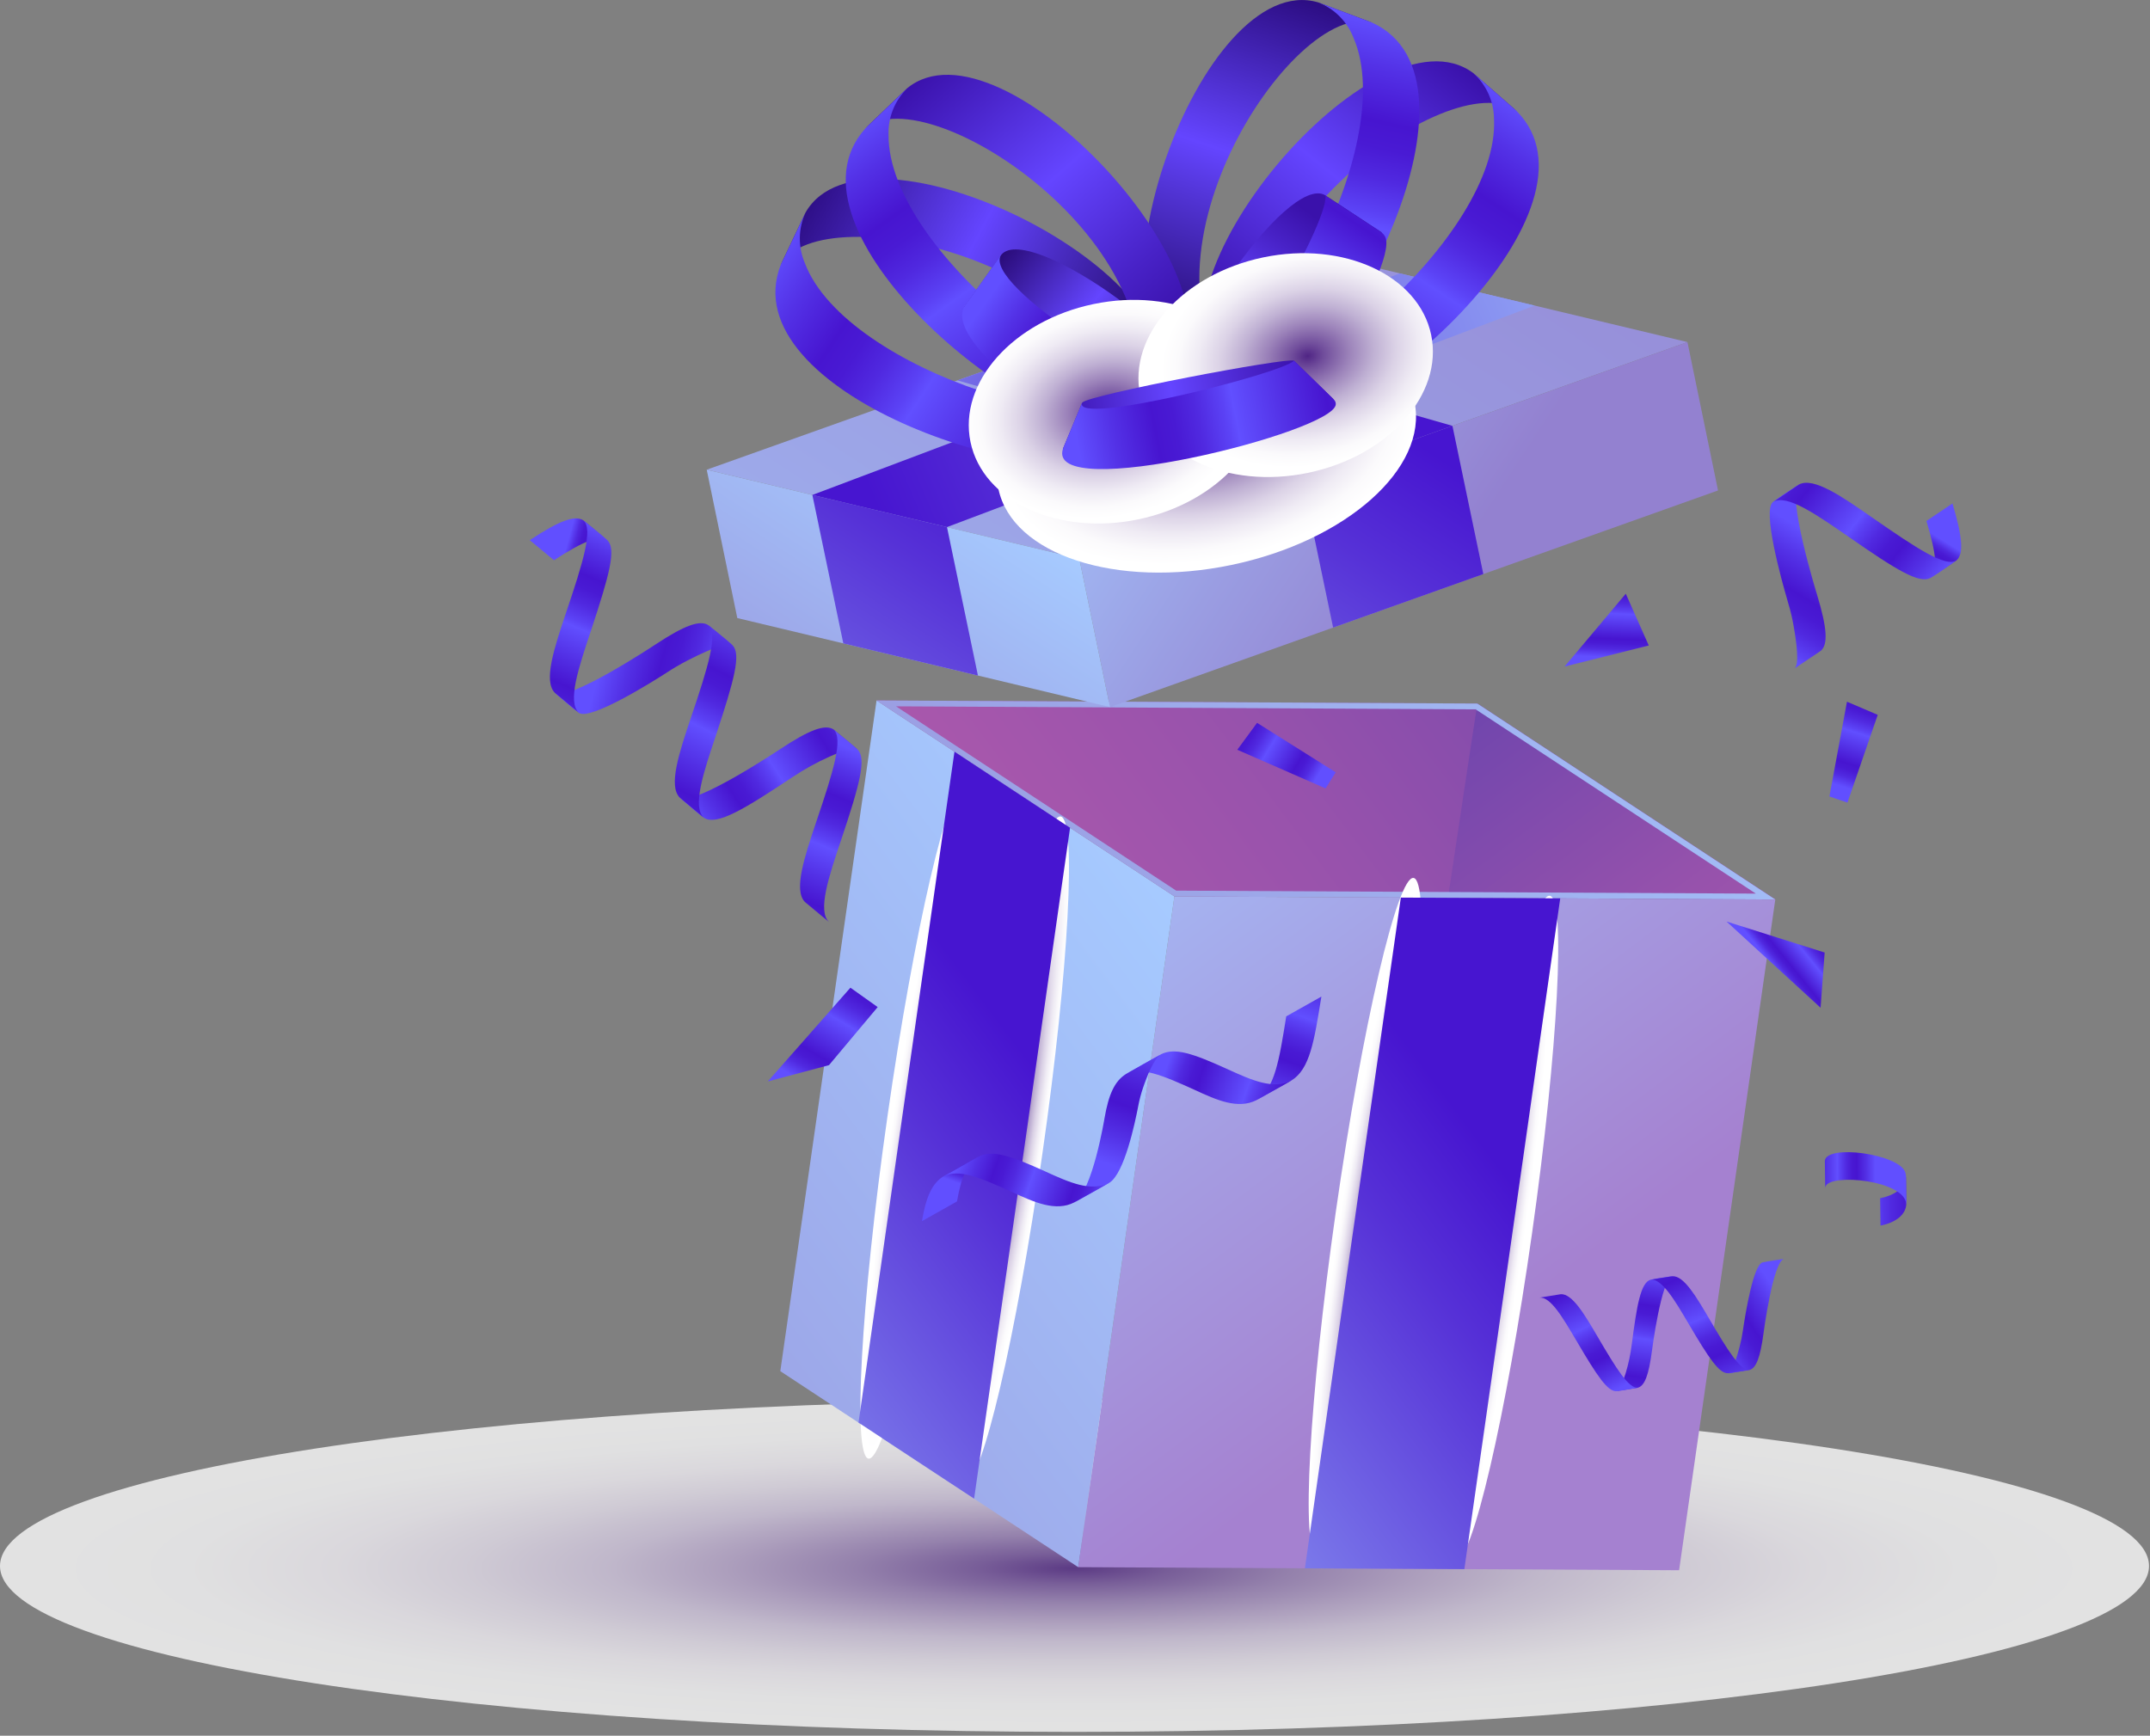 <?xml version="1.0" encoding="UTF-8"?> <svg xmlns="http://www.w3.org/2000/svg" width="348" height="281" viewBox="0 0 348 281" fill="none"><rect x="0" y="0" width="348" height="281" fill="#808080" stroke="none"/> <g clip-path="url(#clip0_210_88)"> <path style="mix-blend-mode:multiply" opacity="0.77" d="M173.92 280.38C269.973 280.38 347.84 268.355 347.84 253.52C347.84 238.686 269.973 226.66 173.92 226.66C77.867 226.66 0 238.686 0 253.52C0 268.355 77.867 280.38 173.92 280.38Z" fill="url(#paint0_radial_210_88)"></path> <path d="M239.13 113.899L287.35 145.619L190.09 145.119L141.88 113.399L239.13 113.899Z" fill="url(#paint1_linear_210_88)"></path> <path d="M287.35 145.619L271.78 254.209L174.52 253.709L190.09 145.119L287.35 145.619Z" fill="url(#paint2_linear_210_88)"></path> <path d="M190.09 145.119L174.52 253.709L126.3 221.979L141.88 113.399L190.09 145.119Z" fill="url(#paint3_linear_210_88)"></path> <path d="M239.13 113.899C239.13 113.899 237.13 126.849 234.37 145.349L287.37 145.619L239.13 113.899Z" fill="url(#paint4_linear_210_88)"></path> <path d="M239.13 113.899L141.88 113.399L190.09 145.119L287.35 145.619L239.13 113.899ZM145.03 114.349L238.85 114.839L284.2 144.669L190.38 144.189L145.03 114.349Z" fill="url(#paint5_linear_210_88)"></path> <path style="mix-blend-mode:multiply" d="M225.73 197.57C221.41 227.82 215.73 252.03 213.14 251.66C210.55 251.29 211.89 226.46 216.21 196.21C220.53 165.96 226.21 141.76 228.8 142.13C231.39 142.5 230.06 167.33 225.73 197.57Z" fill="url(#paint6_radial_210_88)"></path> <path style="mix-blend-mode:multiply" d="M247.994 199.536C252.199 169.797 253.476 145.388 250.847 145.016C248.217 144.644 242.675 168.451 238.47 198.189C234.265 227.927 232.987 252.337 235.617 252.709C238.247 253.08 243.788 229.274 247.994 199.536Z" fill="url(#paint7_radial_210_88)"></path> <path style="mix-blend-mode:multiply" d="M153.17 182.05C148.85 212.3 143.17 236.51 140.58 236.14C137.99 235.77 139.33 210.94 143.65 180.69C147.97 150.44 153.65 126.24 156.24 126.61C158.83 126.98 157.5 151.81 153.17 182.05Z" fill="url(#paint8_radial_210_88)"></path> <path style="mix-blend-mode:multiply" d="M168.73 186.709C164.48 216.449 158.9 240.249 156.27 239.869C153.64 239.489 154.96 215.079 159.21 185.349C163.46 155.619 169.04 131.799 171.67 132.179C174.3 132.559 173 156.999 168.73 186.709Z" fill="url(#paint9_radial_210_88)"></path> <path d="M211.21 253.9L237.02 254.03L252.54 145.44L226.74 145.31L211.21 253.9Z" fill="url(#paint10_linear_210_88)"></path> <path d="M138.96 230.309L157.67 242.619L173.2 134.009L154.49 121.689L138.96 230.309Z" fill="url(#paint11_linear_210_88)"></path> <path d="M212.82 40.97L273.13 55.38L174.7 90.45L114.39 76.04L212.82 40.97Z" fill="url(#paint12_linear_210_88)"></path> <path d="M273.13 55.38L278.08 79.4L179.66 114.47L174.7 90.45L273.13 55.38Z" fill="url(#paint13_linear_210_88)"></path> <path d="M174.7 90.45L179.66 114.47L119.34 100.06L114.39 76.04L174.7 90.45Z" fill="url(#paint14_linear_210_88)"></path> <path d="M136.5 104.16L158.29 109.37L153.28 85.33L131.49 80.13L136.5 104.16Z" fill="url(#paint15_linear_210_88)"></path> <path d="M215.78 101.599L240.09 92.939L235.09 68.939L210.78 77.599L215.78 101.599Z" fill="url(#paint16_linear_210_88)"></path> <path d="M179.17 52.96L154.97 61.58L210.78 77.6L235.09 68.94L179.17 52.96Z" fill="url(#paint17_linear_210_88)"></path> <path d="M226.57 44.26L131.49 80.13L138.72 81.86L153.28 85.33L248.39 49.47L226.57 44.26Z" fill="url(#paint18_linear_210_88)"></path> <path d="M238.49 11.85C222.64 -0.11 183 47.14 197.93 60.76L204.93 66.89C193.09 40.64 234.87 9.82 245.53 18L238.49 11.85Z" fill="url(#paint19_linear_210_88)"></path> <path d="M197.93 60.76C207.93 67.5 242.79 38.21 241.82 19.25C241.806 17.853 241.502 16.475 240.929 15.201C240.356 13.928 239.526 12.787 238.49 11.85L245.49 17.98C261.06 33.67 221.59 69.4 207.44 67.86C206.524 67.765 205.652 67.419 204.92 66.86L197.92 60.73" fill="url(#paint20_linear_210_88)"></path> <path d="M213.38 0.39C194.38 -5.26 173.71 52.89 192.5 60.39L201.24 63.68C180.93 43.24 209.24 -0.26 222.12 3.68L213.38 0.39Z" fill="url(#paint21_linear_210_88)"></path> <path d="M192.5 60.4C204.2 63.23 226.64 23.58 219.09 6.15C218.589 4.846 217.823 3.662 216.84 2.67C215.857 1.678 214.679 0.902 213.38 0.39L222.12 3.67C242.2 12.92 217.73 60.2 203.93 63.67C203.05 63.915 202.12 63.915 201.24 63.67L192.5 60.4Z" fill="url(#paint22_linear_210_88)"></path> <path d="M130.36 34.449C140.12 17.159 195.36 44.629 187.08 63.099L183.08 71.529C183.49 42.719 132.86 31.139 126.36 42.889L130.36 34.449Z" fill="url(#paint23_linear_210_88)"></path> <path d="M187.08 63.1C180.64 73.26 136.94 60.34 130.26 42.56C129.717 41.274 129.446 39.89 129.463 38.495C129.48 37.099 129.786 35.722 130.36 34.45L126.36 42.89C118.36 63.49 168.8 80.48 181.16 73.42C181.961 72.978 182.625 72.324 183.08 71.53L187.08 63.1Z" fill="url(#paint24_linear_210_88)"></path> <path d="M146.79 14.32C162.07 1.64 203.91 46.99 189.59 61.32L182.85 67.78C193.49 41 150.31 12.15 140.05 20.78L146.79 14.32Z" fill="url(#paint25_linear_210_88)"></path> <path d="M189.59 61.289C179.95 68.489 143.72 40.859 143.82 21.869C143.77 20.472 144.011 19.079 144.527 17.779C145.044 16.48 145.825 15.302 146.82 14.319L140.08 20.779C125.22 37.179 166.32 70.999 180.38 68.829C181.287 68.702 182.141 68.329 182.85 67.749L189.59 61.289Z" fill="url(#paint26_linear_210_88)"></path> <path style="mix-blend-mode:multiply" d="M199.308 91.464C217.907 87.589 231.18 75.786 228.954 65.103C226.728 54.419 209.846 48.9 191.247 52.775C172.647 56.65 159.374 68.453 161.601 79.136C163.827 89.82 180.709 95.339 199.308 91.464Z" fill="url(#paint27_radial_210_88)"></path> <path d="M162.07 41.249C166.63 35.73 197.24 57.999 193.14 63.999L186.78 72.999C181.06 61.999 155.37 50.569 156.13 49.63L162.07 41.249Z" fill="url(#paint28_linear_210_88)"></path> <path d="M193.14 64C188.6 64.36 158.64 46.07 162.07 41.21L156.13 49.54C152 56.39 181.15 75.23 186 73.5C186.315 73.4 186.594 73.209 186.8 72.95L193.14 64Z" fill="url(#paint29_linear_210_88)"></path> <path d="M192.85 63.48C187.17 59.109 208.38 27.739 214.55 31.64L223.68 37.639C212.91 43.739 202.33 69.799 201.37 69.07L192.85 63.48Z" fill="url(#paint30_linear_210_88)"></path> <path d="M214.55 31.64C215.07 36.17 197.82 66.74 192.85 63.48L201.37 69.12C208.32 73.03 226.15 43.24 224.26 38.47C224.143 38.161 223.942 37.891 223.68 37.69L214.55 31.69" fill="url(#paint31_linear_210_88)"></path> <path style="mix-blend-mode:multiply" d="M184.261 84.079C197.264 81.369 206.179 71.371 204.174 61.747C202.169 52.123 190.002 46.518 176.999 49.227C163.996 51.936 155.08 61.935 157.085 71.559C159.091 81.183 171.258 86.788 184.261 84.079Z" fill="url(#paint32_radial_210_88)"></path> <path style="mix-blend-mode:multiply" d="M231.65 54.21C233.65 63.84 224.74 73.84 211.73 76.55C198.72 79.26 186.56 73.65 184.55 64C182.54 54.35 191.47 44.38 204.47 41.67C217.47 38.96 229.65 44.59 231.65 54.21Z" fill="url(#paint33_radial_210_88)"></path> <path d="M175.16 65.18C176.32 63.9 208.16 57.84 209.45 58.39L215.9 64.68C201.11 63.34 171.5 73.77 172.06 72.62L175.16 65.18Z" fill="url(#paint34_linear_210_88)"></path> <path d="M209.45 58.39C207.56 60.46 173.56 69.07 175.16 65.18L172.06 72.62C169.06 81.62 216.06 69.96 216.21 65.45C216.217 65.307 216.192 65.164 216.139 65.031C216.085 64.898 216.004 64.778 215.9 64.68L209.45 58.39" fill="url(#paint35_linear_210_88)"></path> <path d="M304.38 198.41C306.9 197.93 308.5 196.59 308.55 194.92L308.49 190.49C308.4 192.49 306.28 193.62 304.32 193.98L304.38 198.41Z" fill="url(#paint36_linear_210_88)"></path> <path d="M308.55 194.92C308.27 191.06 296.3 189.92 295.48 192.07C295.448 192.17 295.431 192.275 295.43 192.38L295.37 187.94C295.59 185.19 307.3 186.81 308.37 189.74C308.451 189.982 308.498 190.235 308.51 190.49L308.57 194.92" fill="url(#paint37_linear_210_88)"></path> <path d="M209.07 174.9C212 173.05 212.71 168.64 213.88 161.34L208.19 164.54C207.06 171.64 206.31 176.33 203.38 178.1C205.28 177.03 207.2 176.01 209.07 174.9Z" fill="url(#paint38_linear_210_88)"></path> <path d="M187.87 170.699C190.16 169.559 192.96 170.489 198.77 173.129C202.56 174.849 206.13 176.479 209.07 174.899L203.38 178.099C200.38 179.629 196.94 178.099 193.38 176.449C188.02 174.009 184.6 172.629 182.22 173.899C184.12 172.829 185.99 171.709 187.91 170.699" fill="url(#paint39_linear_210_88)"></path> <path d="M185 176.14C185.65 174.23 186.76 171.4 187.9 170.7L182.21 173.9C180.45 175.02 179.45 177.1 178.77 181.07C178.77 181.07 176.83 192.89 173.91 194.66C175.8 193.59 177.72 192.57 179.59 191.46C181.98 189.95 183.7 181.89 184.25 178.98C184.436 178.018 184.686 177.069 185 176.14V176.14Z" fill="url(#paint40_linear_210_88)"></path> <path d="M154.9 194.5C155.6 190.44 156.6 188.34 158.36 187.26L152.67 190.46C150.9 191.58 149.9 193.68 149.22 197.7L154.9 194.5" fill="url(#paint41_linear_210_88)"></path> <path d="M158.36 187.26C160.65 186.12 163.45 187.04 169.26 189.68C173.05 191.41 176.62 193.03 179.56 191.46L173.88 194.66C170.88 196.19 167.43 194.66 163.88 193.01C158.53 190.57 155.1 189.19 152.72 190.46C154.62 189.39 156.49 188.27 158.41 187.26" fill="url(#paint42_linear_210_88)"></path> <path d="M112.05 106.539C114.33 105.399 117.72 103.879 118.58 104.469L114.67 101.219C113.31 100.329 110.81 101.219 106.07 104.349C106.07 104.349 91.95 113.719 89.8 112.169C91.1 113.249 92.35 114.409 93.71 115.419C95.54 116.629 105.18 110.689 108.65 108.419C109.751 107.736 110.886 107.109 112.05 106.539V106.539Z" fill="url(#paint43_linear_210_88)"></path> <path d="M134.94 118.099C133.57 117.209 131.06 118.099 126.26 121.289C126.26 121.289 112.18 130.689 110.02 129.129C111.32 130.219 112.57 131.379 113.93 132.389C116.01 133.759 120.66 130.869 128.23 125.839C130.167 124.541 132.211 123.41 134.34 122.459C136.25 121.619 138.23 120.929 138.85 121.359L134.94 118.099Z" fill="url(#paint44_linear_210_88)"></path> <path d="M136.14 136C139.19 126.9 140.24 122.85 138.85 121.39C137.61 120.22 136.24 119.22 134.94 118.13C136.5 119.56 134.94 124.76 132.09 133.13C130.2 138.77 128.42 144.13 130.29 146.03L134.2 149.28C132.27 147.52 134.15 141.91 136.14 136Z" fill="url(#paint45_linear_210_88)"></path> <path d="M115.87 119.09C118.87 109.98 119.97 105.94 118.58 104.47C117.34 103.31 115.97 102.3 114.67 101.22C116.23 102.65 114.67 107.84 111.82 116.22C109.93 121.86 108.15 127.22 110.02 129.12L113.93 132.38C112 130.63 113.88 125 115.87 119.09Z" fill="url(#paint46_linear_210_88)"></path> <path d="M89.67 90.7C94.52 87.52 97.03 86.6 98.36 87.51L94.44 84.25C93.08 83.36 90.56 84.25 85.75 87.45L89.67 90.7Z" fill="url(#paint47_linear_210_88)"></path> <path d="M95.65 102.12C98.65 93.01 99.75 88.97 98.36 87.51C97.11 86.34 95.75 85.34 94.44 84.25C96 85.68 94.44 90.88 91.6 99.25C89.71 104.89 87.93 110.25 89.8 112.15L93.71 115.4C91.78 113.66 93.66 108.06 95.65 102.12Z" fill="url(#paint48_linear_210_88)"></path> <path d="M290.32 101.369C290.77 103.879 291.27 107.569 290.47 108.219L294.69 105.379C295.92 104.379 295.75 101.679 294.1 96.249C294.1 96.249 289.1 80.07 291.17 78.439C289.76 79.379 288.3 80.249 286.95 81.279C285.27 82.689 288.26 93.609 289.42 97.559C289.807 98.846 290.107 100.116 290.32 101.369Z" fill="url(#paint49_linear_210_88)"></path> <path d="M311.81 84.34C313.49 89.89 313.68 92.57 312.43 93.58L316.66 90.74C317.89 89.68 317.66 87 316.03 81.5L311.81 84.34Z" fill="url(#paint50_linear_210_88)"></path> <path d="M299.17 86.87C307.05 92.36 310.64 94.5 312.43 93.58C313.9 92.72 315.25 91.69 316.66 90.74C314.85 91.83 310.31 88.84 303.04 83.79C298.16 80.39 293.55 77.18 291.17 78.44L287 81.28C289.18 79.92 294 83.3 299.17 86.87Z" fill="url(#paint51_linear_210_88)"></path> <path d="M281.58 218C281.13 219.72 280.38 222.18 279.68 222.36L283.16 221.8C284.25 221.49 284.91 219.8 285.44 215.88C285.44 215.88 286.97 204.23 288.76 203.81C287.6 204 286.43 204.12 285.28 204.37C283.81 204.78 282.53 212.52 282.11 215.37C281.982 216.255 281.805 217.133 281.58 218V218Z" fill="url(#paint52_linear_210_88)"></path> <path d="M265.11 224.66C266.2 224.35 266.86 222.66 267.39 218.66C267.39 218.66 268.89 207.02 270.69 206.6C269.53 206.79 268.35 206.91 267.2 207.16C265.54 207.62 264.94 211.37 264.12 217.62C263.922 219.222 263.588 220.804 263.12 222.35C262.69 223.73 262.12 225.08 261.65 225.21L265.11 224.66Z" fill="url(#paint53_linear_210_88)"></path> <path d="M255.22 217.15C258.59 222.89 260.22 225.28 261.63 225.22C262.8 225.1 263.95 224.85 265.11 224.66C263.65 224.82 261.66 221.66 258.55 216.33C256.47 212.78 254.49 209.42 252.63 209.52L249.15 210.08C251 209.87 253 213.41 255.22 217.15Z" fill="url(#paint54_linear_210_88)"></path> <path d="M273.28 214.24C276.65 219.98 278.28 222.37 279.68 222.31C280.86 222.19 282 221.94 283.16 221.75C281.71 221.91 279.72 218.75 276.61 213.42C274.52 209.87 272.55 206.51 270.69 206.61L267.2 207.17C269 207 271.08 210.5 273.28 214.24Z" fill="url(#paint55_linear_210_88)"></path> <path d="M279.46 149.189L294.68 163.149L295.34 154.209L279.46 149.189Z" fill="url(#paint56_linear_210_88)"></path> <path d="M253.24 107.91L266.87 104.5L263.15 96.12L253.24 107.91Z" fill="url(#paint57_linear_210_88)"></path> <path d="M142.06 163.039L134.18 172.439L124.27 175.079L137.65 159.899L142.06 163.039Z" fill="url(#paint58_linear_210_88)"></path> <path d="M203.47 117.02L216.2 125.03L214.56 127.64L200.27 121.38L203.47 117.02Z" fill="url(#paint59_linear_210_88)"></path> <path d="M303.93 115.73L299.03 129.94L296.11 128.94L298.95 113.6L303.93 115.73Z" fill="url(#paint60_linear_210_88)"></path> </g> <defs> <radialGradient id="paint0_radial_210_88" cx="0" cy="0" r="1" gradientUnits="userSpaceOnUse" gradientTransform="translate(173.818 253.928) scale(173.843 26.976)"> <stop stop-color="#502585"></stop> <stop offset="0.09" stop-color="#75539F"></stop> <stop offset="0.2" stop-color="#9980B8"></stop> <stop offset="0.32" stop-color="#B9A7CE"></stop> <stop offset="0.43" stop-color="#D2C7E0"></stop> <stop offset="0.56" stop-color="#E6E0ED"></stop> <stop offset="0.68" stop-color="#F4F1F7"></stop> <stop offset="0.82" stop-color="#FCFCFD"></stop> <stop offset="0.98" stop-color="white"></stop> </radialGradient> <linearGradient id="paint1_linear_210_88" x1="81.868" y1="229.081" x2="299.025" y2="66.204" gradientUnits="userSpaceOnUse"> <stop stop-color="#C460AC"></stop> <stop offset="0.17" stop-color="#BF5EAC"></stop> <stop offset="0.37" stop-color="#B05AAC"></stop> <stop offset="0.6" stop-color="#9752AC"></stop> <stop offset="0.84" stop-color="#7447AD"></stop> <stop offset="1" stop-color="#583EAD"></stop> </linearGradient> <linearGradient id="paint2_linear_210_88" x1="166.192" y1="113.281" x2="242.331" y2="214.799" gradientUnits="userSpaceOnUse"> <stop offset="0.02" stop-color="#A6CAFF"></stop> <stop offset="0.59" stop-color="#A59DE2"></stop> <stop offset="1" stop-color="#A581D0"></stop> </linearGradient> <linearGradient id="paint3_linear_210_88" x1="24.962" y1="283.49" x2="199.35" y2="152.707" gradientUnits="userSpaceOnUse"> <stop stop-color="#9381D0"></stop> <stop offset="0.41" stop-color="#9A9DE2"></stop> <stop offset="0.98" stop-color="#A6CAFF"></stop> </linearGradient> <linearGradient id="paint4_linear_210_88" x1="325.362" y1="231.439" x2="224.617" y2="97.102" gradientUnits="userSpaceOnUse"> <stop stop-color="#C460AC"></stop> <stop offset="0.17" stop-color="#BF5EAC"></stop> <stop offset="0.37" stop-color="#B05AAC"></stop> <stop offset="0.6" stop-color="#9752AC"></stop> <stop offset="0.84" stop-color="#7447AD"></stop> <stop offset="1" stop-color="#583EAD"></stop> </linearGradient> <linearGradient id="paint5_linear_210_88" x1="81.868" y1="229.081" x2="299.025" y2="66.204" gradientUnits="userSpaceOnUse"> <stop stop-color="#9381D0"></stop> <stop offset="0.41" stop-color="#9A9DE2"></stop> <stop offset="0.98" stop-color="#A6CAFF"></stop> </linearGradient> <radialGradient id="paint6_radial_210_88" cx="0" cy="0" r="1" gradientUnits="userSpaceOnUse" gradientTransform="translate(221.592 197.472) rotate(8.746) scale(4.802 55.294)"> <stop stop-color="#502585"></stop> <stop offset="0.11" stop-color="#714E9C"></stop> <stop offset="0.28" stop-color="#9C83BA"></stop> <stop offset="0.44" stop-color="#BFB0D3"></stop> <stop offset="0.59" stop-color="#DBD2E6"></stop> <stop offset="0.74" stop-color="#EFEBF4"></stop> <stop offset="0.87" stop-color="#FBFAFC"></stop> <stop offset="0.98" stop-color="white"></stop> </radialGradient> <radialGradient id="paint7_radial_210_88" cx="0" cy="0" r="1" gradientUnits="userSpaceOnUse" gradientTransform="translate(242.241 198.768) rotate(8.049) scale(4.746 54.392)"> <stop stop-color="#502585"></stop> <stop offset="0.11" stop-color="#714E9C"></stop> <stop offset="0.28" stop-color="#9C83BA"></stop> <stop offset="0.44" stop-color="#BFB0D3"></stop> <stop offset="0.59" stop-color="#DBD2E6"></stop> <stop offset="0.74" stop-color="#EFEBF4"></stop> <stop offset="0.87" stop-color="#FBFAFC"></stop> <stop offset="0.98" stop-color="white"></stop> </radialGradient> <radialGradient id="paint8_radial_210_88" cx="0" cy="0" r="1" gradientUnits="userSpaceOnUse" gradientTransform="translate(149.238 181.16) rotate(8.746) scale(4.802 55.294)"> <stop stop-color="#502585"></stop> <stop offset="0.11" stop-color="#714E9C"></stop> <stop offset="0.28" stop-color="#9C83BA"></stop> <stop offset="0.44" stop-color="#BFB0D3"></stop> <stop offset="0.59" stop-color="#DBD2E6"></stop> <stop offset="0.74" stop-color="#EFEBF4"></stop> <stop offset="0.87" stop-color="#FBFAFC"></stop> <stop offset="0.98" stop-color="white"></stop> </radialGradient> <radialGradient id="paint9_radial_210_88" cx="0" cy="0" r="1" gradientUnits="userSpaceOnUse" gradientTransform="translate(164.141 185.136) rotate(8.746) scale(4.802 54.212)"> <stop stop-color="#502585"></stop> <stop offset="0.11" stop-color="#714E9C"></stop> <stop offset="0.28" stop-color="#9C83BA"></stop> <stop offset="0.44" stop-color="#BFB0D3"></stop> <stop offset="0.59" stop-color="#DBD2E6"></stop> <stop offset="0.74" stop-color="#EFEBF4"></stop> <stop offset="0.87" stop-color="#FBFAFC"></stop> <stop offset="0.98" stop-color="white"></stop> </radialGradient> <linearGradient id="paint10_linear_210_88" x1="153.345" y1="258.575" x2="244.013" y2="190.574" gradientUnits="userSpaceOnUse"> <stop offset="0.02" stop-color="#A6CAFF"></stop> <stop offset="0.43" stop-color="#7B79EA"></stop> <stop offset="0.82" stop-color="#5631D7"></stop> <stop offset="1" stop-color="#4715D0"></stop> </linearGradient> <linearGradient id="paint11_linear_210_88" x1="79.993" y1="239.237" x2="167.868" y2="173.322" gradientUnits="userSpaceOnUse"> <stop offset="0.02" stop-color="#A6CAFF"></stop> <stop offset="0.43" stop-color="#7B79EA"></stop> <stop offset="0.82" stop-color="#5631D7"></stop> <stop offset="1" stop-color="#4715D0"></stop> </linearGradient> <linearGradient id="paint12_linear_210_88" x1="96.046" y1="214.846" x2="255.872" y2="-29.115" gradientUnits="userSpaceOnUse"> <stop offset="0.02" stop-color="#A6CAFF"></stop> <stop offset="0.59" stop-color="#9A9DE2"></stop> <stop offset="1" stop-color="#9381D0"></stop> </linearGradient> <linearGradient id="paint13_linear_210_88" x1="173.108" y1="49.99" x2="235.746" y2="91.026" gradientUnits="userSpaceOnUse"> <stop offset="0.02" stop-color="#A6CAFF"></stop> <stop offset="0.59" stop-color="#9A9DE2"></stop> <stop offset="1" stop-color="#9381D0"></stop> </linearGradient> <linearGradient id="paint14_linear_210_88" x1="110.97" y1="150.285" x2="158.159" y2="78.254" gradientUnits="userSpaceOnUse"> <stop stop-color="#9381D0"></stop> <stop offset="0.41" stop-color="#9A9DE2"></stop> <stop offset="0.98" stop-color="#A6CAFF"></stop> </linearGradient> <linearGradient id="paint15_linear_210_88" x1="98.765" y1="165.147" x2="158.959" y2="73.266" gradientUnits="userSpaceOnUse"> <stop offset="0.02" stop-color="#A6CAFF"></stop> <stop offset="0.43" stop-color="#7B79EA"></stop> <stop offset="0.82" stop-color="#5631D7"></stop> <stop offset="1" stop-color="#4715D0"></stop> </linearGradient> <linearGradient id="paint16_linear_210_88" x1="170.755" y1="168.706" x2="232.864" y2="73.914" gradientUnits="userSpaceOnUse"> <stop offset="0.02" stop-color="#A6CAFF"></stop> <stop offset="0.43" stop-color="#7B79EA"></stop> <stop offset="0.82" stop-color="#5631D7"></stop> <stop offset="1" stop-color="#4715D0"></stop> </linearGradient> <linearGradient id="paint17_linear_210_88" x1="135.49" y1="26.224" x2="196.921" y2="66.47" gradientUnits="userSpaceOnUse"> <stop offset="0.02" stop-color="#A6CAFF"></stop> <stop offset="0.43" stop-color="#7B79EA"></stop> <stop offset="0.82" stop-color="#5631D7"></stop> <stop offset="1" stop-color="#4715D0"></stop> </linearGradient> <linearGradient id="paint18_linear_210_88" x1="279.521" y1="26.878" x2="142.89" y2="84.684" gradientUnits="userSpaceOnUse"> <stop offset="0.02" stop-color="#A6CAFF"></stop> <stop offset="0.43" stop-color="#7B79EA"></stop> <stop offset="0.82" stop-color="#5631D7"></stop> <stop offset="1" stop-color="#4715D0"></stop> </linearGradient> <linearGradient id="paint19_linear_210_88" x1="200.115" y1="54.69" x2="236.013" y2="9.947" gradientUnits="userSpaceOnUse"> <stop stop-color="#3A11AB"></stop> <stop offset="0.19" stop-color="#4822C7"></stop> <stop offset="0.53" stop-color="#6445FF"></stop> <stop offset="1" stop-color="#3A11AB"></stop> </linearGradient> <linearGradient id="paint20_linear_210_88" x1="246.612" y1="11.793" x2="208.204" y2="70.421" gradientUnits="userSpaceOnUse"> <stop offset="0.06" stop-color="#614FFF"></stop> <stop offset="0.17" stop-color="#5331E6"></stop> <stop offset="0.29" stop-color="#4715D0"></stop> <stop offset="0.35" stop-color="#491AD4"></stop> <stop offset="0.42" stop-color="#5029E0"></stop> <stop offset="0.5" stop-color="#5B42F5"></stop> <stop offset="0.53" stop-color="#614FFF"></stop> <stop offset="0.67" stop-color="#5331E6"></stop> <stop offset="0.8" stop-color="#4715D0"></stop> <stop offset="0.85" stop-color="#491AD4"></stop> <stop offset="0.91" stop-color="#5029E0"></stop> <stop offset="0.97" stop-color="#5B42F5"></stop> <stop offset="1" stop-color="#614FFF"></stop> </linearGradient> <linearGradient id="paint21_linear_210_88" x1="193.057" y1="54.807" x2="211.356" y2="0.322" gradientUnits="userSpaceOnUse"> <stop stop-color="#280C75"></stop> <stop offset="0.12" stop-color="#341891"></stop> <stop offset="0.39" stop-color="#5335D8"></stop> <stop offset="0.53" stop-color="#6445FF"></stop> <stop offset="1" stop-color="#2D0E85"></stop> </linearGradient> <linearGradient id="paint22_linear_210_88" x1="221.956" y1="-1.59" x2="206.1" y2="66.789" gradientUnits="userSpaceOnUse"> <stop offset="0.06" stop-color="#614FFF"></stop> <stop offset="0.17" stop-color="#5331E6"></stop> <stop offset="0.29" stop-color="#4715D0"></stop> <stop offset="0.35" stop-color="#491AD4"></stop> <stop offset="0.42" stop-color="#5029E0"></stop> <stop offset="0.5" stop-color="#5B42F5"></stop> <stop offset="0.53" stop-color="#614FFF"></stop> <stop offset="0.67" stop-color="#5331E6"></stop> <stop offset="0.8" stop-color="#4715D0"></stop> <stop offset="0.85" stop-color="#491AD4"></stop> <stop offset="0.91" stop-color="#5029E0"></stop> <stop offset="0.97" stop-color="#5B42F5"></stop> <stop offset="1" stop-color="#614FFF"></stop> </linearGradient> <linearGradient id="paint23_linear_210_88" x1="182.297" y1="57.897" x2="131.605" y2="30.993" gradientUnits="userSpaceOnUse"> <stop stop-color="#280C75"></stop> <stop offset="0.12" stop-color="#341891"></stop> <stop offset="0.39" stop-color="#5335D8"></stop> <stop offset="0.53" stop-color="#6445FF"></stop> <stop offset="1" stop-color="#2D0E85"></stop> </linearGradient> <linearGradient id="paint24_linear_210_88" x1="122.611" y1="36.892" x2="181.09" y2="75.539" gradientUnits="userSpaceOnUse"> <stop offset="0.06" stop-color="#614FFF"></stop> <stop offset="0.17" stop-color="#5331E6"></stop> <stop offset="0.29" stop-color="#4715D0"></stop> <stop offset="0.35" stop-color="#491AD4"></stop> <stop offset="0.42" stop-color="#5029E0"></stop> <stop offset="0.5" stop-color="#5B42F5"></stop> <stop offset="0.53" stop-color="#614FFF"></stop> <stop offset="0.67" stop-color="#5331E6"></stop> <stop offset="0.8" stop-color="#4715D0"></stop> <stop offset="0.85" stop-color="#491AD4"></stop> <stop offset="0.91" stop-color="#5029E0"></stop> <stop offset="0.97" stop-color="#5B42F5"></stop> <stop offset="1" stop-color="#614FFF"></stop> </linearGradient> <linearGradient id="paint25_linear_210_88" x1="186.747" y1="55.249" x2="148.748" y2="12.039" gradientUnits="userSpaceOnUse"> <stop stop-color="#3A11AB"></stop> <stop offset="0.19" stop-color="#4822C7"></stop> <stop offset="0.53" stop-color="#6445FF"></stop> <stop offset="1" stop-color="#3A11AB"></stop> </linearGradient> <linearGradient id="paint26_linear_210_88" x1="138.221" y1="14.38" x2="179.348" y2="71.362" gradientUnits="userSpaceOnUse"> <stop offset="0.06" stop-color="#614FFF"></stop> <stop offset="0.17" stop-color="#5331E6"></stop> <stop offset="0.29" stop-color="#4715D0"></stop> <stop offset="0.35" stop-color="#491AD4"></stop> <stop offset="0.42" stop-color="#5029E0"></stop> <stop offset="0.5" stop-color="#5B42F5"></stop> <stop offset="0.53" stop-color="#614FFF"></stop> <stop offset="0.67" stop-color="#5331E6"></stop> <stop offset="0.8" stop-color="#4715D0"></stop> <stop offset="0.85" stop-color="#491AD4"></stop> <stop offset="0.91" stop-color="#5029E0"></stop> <stop offset="0.97" stop-color="#5B42F5"></stop> <stop offset="1" stop-color="#614FFF"></stop> </linearGradient> <radialGradient id="paint27_radial_210_88" cx="0" cy="0" r="1" gradientUnits="userSpaceOnUse" gradientTransform="translate(195.813 71.421) rotate(-11.77) scale(34.521 19.562)"> <stop stop-color="#502585"></stop> <stop offset="0.11" stop-color="#714E9C"></stop> <stop offset="0.28" stop-color="#9C83BA"></stop> <stop offset="0.44" stop-color="#BFB0D3"></stop> <stop offset="0.59" stop-color="#DBD2E6"></stop> <stop offset="0.74" stop-color="#EFEBF4"></stop> <stop offset="0.87" stop-color="#FBFAFC"></stop> <stop offset="0.98" stop-color="white"></stop> </radialGradient> <linearGradient id="paint28_linear_210_88" x1="188.377" y1="64.535" x2="160.729" y2="43.104" gradientUnits="userSpaceOnUse"> <stop stop-color="#240A6B"></stop> <stop offset="0.12" stop-color="#301587"></stop> <stop offset="0.36" stop-color="#4F31CE"></stop> <stop offset="0.53" stop-color="#6445FF"></stop> <stop offset="1" stop-color="#2A0C7A"></stop> </linearGradient> <linearGradient id="paint29_linear_210_88" x1="157.15" y1="47.444" x2="195.555" y2="74.934" gradientUnits="userSpaceOnUse"> <stop offset="0.06" stop-color="#614FFF"></stop> <stop offset="0.17" stop-color="#5331E6"></stop> <stop offset="0.29" stop-color="#4715D0"></stop> <stop offset="0.35" stop-color="#491AD4"></stop> <stop offset="0.42" stop-color="#5029E0"></stop> <stop offset="0.5" stop-color="#5B42F5"></stop> <stop offset="0.53" stop-color="#614FFF"></stop> <stop offset="0.67" stop-color="#5331E6"></stop> <stop offset="0.8" stop-color="#4715D0"></stop> <stop offset="0.85" stop-color="#491AD4"></stop> <stop offset="0.91" stop-color="#5029E0"></stop> <stop offset="0.97" stop-color="#5B42F5"></stop> <stop offset="1" stop-color="#614FFF"></stop> </linearGradient> <linearGradient id="paint30_linear_210_88" x1="214.945" y1="36.617" x2="194.324" y2="64.931" gradientUnits="userSpaceOnUse"> <stop stop-color="#3A11AB"></stop> <stop offset="0.19" stop-color="#4822C7"></stop> <stop offset="0.53" stop-color="#6445FF"></stop> <stop offset="1" stop-color="#160640"></stop> </linearGradient> <linearGradient id="paint31_linear_210_88" x1="199.207" y1="68.19" x2="225.373" y2="28.858" gradientUnits="userSpaceOnUse"> <stop offset="0.06" stop-color="#614FFF"></stop> <stop offset="0.17" stop-color="#5331E6"></stop> <stop offset="0.29" stop-color="#4715D0"></stop> <stop offset="0.35" stop-color="#491AD4"></stop> <stop offset="0.42" stop-color="#5029E0"></stop> <stop offset="0.5" stop-color="#5B42F5"></stop> <stop offset="0.53" stop-color="#614FFF"></stop> <stop offset="0.67" stop-color="#5331E6"></stop> <stop offset="0.8" stop-color="#4715D0"></stop> <stop offset="0.85" stop-color="#491AD4"></stop> <stop offset="0.91" stop-color="#5029E0"></stop> <stop offset="0.97" stop-color="#5B42F5"></stop> <stop offset="1" stop-color="#614FFF"></stop> </linearGradient> <radialGradient id="paint32_radial_210_88" cx="0" cy="0" r="1" gradientUnits="userSpaceOnUse" gradientTransform="translate(179.249 66.401) rotate(-11.77) scale(23.844 17.624)"> <stop stop-color="#502585"></stop> <stop offset="0.11" stop-color="#714E9C"></stop> <stop offset="0.28" stop-color="#9C83BA"></stop> <stop offset="0.44" stop-color="#BFB0D3"></stop> <stop offset="0.59" stop-color="#DBD2E6"></stop> <stop offset="0.74" stop-color="#EFEBF4"></stop> <stop offset="0.87" stop-color="#FBFAFC"></stop> <stop offset="0.98" stop-color="white"></stop> </radialGradient> <radialGradient id="paint33_radial_210_88" cx="0" cy="0" r="1" gradientUnits="userSpaceOnUse" gradientTransform="translate(211.654 57.636) rotate(-12.265) scale(24.401 18.103)"> <stop stop-color="#502585"></stop> <stop offset="0.11" stop-color="#714E9C"></stop> <stop offset="0.28" stop-color="#9C83BA"></stop> <stop offset="0.44" stop-color="#BFB0D3"></stop> <stop offset="0.59" stop-color="#DBD2E6"></stop> <stop offset="0.74" stop-color="#EFEBF4"></stop> <stop offset="0.87" stop-color="#FBFAFC"></stop> <stop offset="0.98" stop-color="white"></stop> </radialGradient> <linearGradient id="paint34_linear_210_88" x1="210.854" y1="61.983" x2="171.407" y2="68.352" gradientUnits="userSpaceOnUse"> <stop stop-color="#3A11AB"></stop> <stop offset="0.19" stop-color="#4822C7"></stop> <stop offset="0.53" stop-color="#6445FF"></stop> <stop offset="1" stop-color="#3A11AB"></stop> </linearGradient> <linearGradient id="paint35_linear_210_88" x1="171.222" y1="72.663" x2="225.358" y2="61.87" gradientUnits="userSpaceOnUse"> <stop offset="0.06" stop-color="#614FFF"></stop> <stop offset="0.17" stop-color="#5331E6"></stop> <stop offset="0.29" stop-color="#4715D0"></stop> <stop offset="0.35" stop-color="#491AD4"></stop> <stop offset="0.42" stop-color="#5029E0"></stop> <stop offset="0.5" stop-color="#5B42F5"></stop> <stop offset="0.53" stop-color="#614FFF"></stop> <stop offset="0.67" stop-color="#5331E6"></stop> <stop offset="0.8" stop-color="#4715D0"></stop> <stop offset="0.85" stop-color="#491AD4"></stop> <stop offset="0.91" stop-color="#5029E0"></stop> <stop offset="0.97" stop-color="#5B42F5"></stop> <stop offset="1" stop-color="#614FFF"></stop> </linearGradient> <linearGradient id="paint36_linear_210_88" x1="320.749" y1="191.776" x2="285.935" y2="192.124" gradientUnits="userSpaceOnUse"> <stop offset="0.06" stop-color="#614FFF"></stop> <stop offset="0.17" stop-color="#5331E6"></stop> <stop offset="0.29" stop-color="#4715D0"></stop> <stop offset="0.35" stop-color="#491AD4"></stop> <stop offset="0.42" stop-color="#5029E0"></stop> <stop offset="0.5" stop-color="#5B42F5"></stop> <stop offset="0.53" stop-color="#614FFF"></stop> <stop offset="0.67" stop-color="#5331E6"></stop> <stop offset="0.8" stop-color="#4715D0"></stop> <stop offset="0.85" stop-color="#491AD4"></stop> <stop offset="0.91" stop-color="#5029E0"></stop> <stop offset="0.97" stop-color="#5B42F5"></stop> <stop offset="1" stop-color="#614FFF"></stop> </linearGradient> <linearGradient id="paint37_linear_210_88" x1="304.303" y1="188.325" x2="291.306" y2="188.455" gradientUnits="userSpaceOnUse"> <stop offset="0.06" stop-color="#614FFF"></stop> <stop offset="0.17" stop-color="#5331E6"></stop> <stop offset="0.29" stop-color="#4715D0"></stop> <stop offset="0.35" stop-color="#491AD4"></stop> <stop offset="0.42" stop-color="#5029E0"></stop> <stop offset="0.5" stop-color="#5B42F5"></stop> <stop offset="0.53" stop-color="#614FFF"></stop> <stop offset="0.67" stop-color="#5331E6"></stop> <stop offset="0.8" stop-color="#4715D0"></stop> <stop offset="0.85" stop-color="#491AD4"></stop> <stop offset="0.91" stop-color="#5029E0"></stop> <stop offset="0.97" stop-color="#5B42F5"></stop> <stop offset="1" stop-color="#614FFF"></stop> </linearGradient> <linearGradient id="paint38_linear_210_88" x1="205.484" y1="180.518" x2="216.072" y2="150.734" gradientUnits="userSpaceOnUse"> <stop offset="0.06" stop-color="#614FFF"></stop> <stop offset="0.17" stop-color="#5331E6"></stop> <stop offset="0.29" stop-color="#4715D0"></stop> <stop offset="0.35" stop-color="#491AD4"></stop> <stop offset="0.42" stop-color="#5029E0"></stop> <stop offset="0.5" stop-color="#5B42F5"></stop> <stop offset="0.53" stop-color="#614FFF"></stop> <stop offset="0.67" stop-color="#5331E6"></stop> <stop offset="0.8" stop-color="#4715D0"></stop> <stop offset="0.85" stop-color="#491AD4"></stop> <stop offset="0.91" stop-color="#5029E0"></stop> <stop offset="0.97" stop-color="#5B42F5"></stop> <stop offset="1" stop-color="#614FFF"></stop> </linearGradient> <linearGradient id="paint39_linear_210_88" x1="216.079" y1="181.673" x2="189.056" y2="172.066" gradientUnits="userSpaceOnUse"> <stop offset="0.06" stop-color="#614FFF"></stop> <stop offset="0.17" stop-color="#5331E6"></stop> <stop offset="0.29" stop-color="#4715D0"></stop> <stop offset="0.35" stop-color="#491AD4"></stop> <stop offset="0.42" stop-color="#5029E0"></stop> <stop offset="0.5" stop-color="#5B42F5"></stop> <stop offset="0.53" stop-color="#614FFF"></stop> <stop offset="0.67" stop-color="#5331E6"></stop> <stop offset="0.8" stop-color="#4715D0"></stop> <stop offset="0.85" stop-color="#491AD4"></stop> <stop offset="0.91" stop-color="#5029E0"></stop> <stop offset="0.97" stop-color="#5B42F5"></stop> <stop offset="1" stop-color="#614FFF"></stop> </linearGradient> <linearGradient id="paint40_linear_210_88" x1="177.909" y1="190.615" x2="192.161" y2="150.523" gradientUnits="userSpaceOnUse"> <stop offset="0.06" stop-color="#614FFF"></stop> <stop offset="0.17" stop-color="#5331E6"></stop> <stop offset="0.29" stop-color="#4715D0"></stop> <stop offset="0.35" stop-color="#491AD4"></stop> <stop offset="0.42" stop-color="#5029E0"></stop> <stop offset="0.5" stop-color="#5B42F5"></stop> <stop offset="0.53" stop-color="#614FFF"></stop> <stop offset="0.67" stop-color="#5331E6"></stop> <stop offset="0.8" stop-color="#4715D0"></stop> <stop offset="0.85" stop-color="#491AD4"></stop> <stop offset="0.91" stop-color="#5029E0"></stop> <stop offset="0.97" stop-color="#5B42F5"></stop> <stop offset="1" stop-color="#614FFF"></stop> </linearGradient> <linearGradient id="paint41_linear_210_88" x1="158.642" y1="178.236" x2="154.047" y2="191.163" gradientUnits="userSpaceOnUse"> <stop offset="0.06" stop-color="#614FFF"></stop> <stop offset="0.17" stop-color="#5331E6"></stop> <stop offset="0.29" stop-color="#4715D0"></stop> <stop offset="0.35" stop-color="#491AD4"></stop> <stop offset="0.42" stop-color="#5029E0"></stop> <stop offset="0.5" stop-color="#5B42F5"></stop> <stop offset="0.53" stop-color="#614FFF"></stop> <stop offset="0.67" stop-color="#5331E6"></stop> <stop offset="0.8" stop-color="#4715D0"></stop> <stop offset="0.85" stop-color="#491AD4"></stop> <stop offset="0.91" stop-color="#5029E0"></stop> <stop offset="0.97" stop-color="#5B42F5"></stop> <stop offset="1" stop-color="#614FFF"></stop> </linearGradient> <linearGradient id="paint42_linear_210_88" x1="154.016" y1="186.652" x2="178.203" y2="195.251" gradientUnits="userSpaceOnUse"> <stop offset="0.06" stop-color="#614FFF"></stop> <stop offset="0.17" stop-color="#5331E6"></stop> <stop offset="0.29" stop-color="#4715D0"></stop> <stop offset="0.35" stop-color="#491AD4"></stop> <stop offset="0.42" stop-color="#5029E0"></stop> <stop offset="0.5" stop-color="#5B42F5"></stop> <stop offset="0.53" stop-color="#614FFF"></stop> <stop offset="0.67" stop-color="#5331E6"></stop> <stop offset="0.8" stop-color="#4715D0"></stop> <stop offset="0.85" stop-color="#491AD4"></stop> <stop offset="0.91" stop-color="#5029E0"></stop> <stop offset="0.97" stop-color="#5B42F5"></stop> <stop offset="1" stop-color="#614FFF"></stop> </linearGradient> <linearGradient id="paint43_linear_210_88" x1="94.139" y1="109.963" x2="133.024" y2="120.656" gradientUnits="userSpaceOnUse"> <stop offset="0.06" stop-color="#614FFF"></stop> <stop offset="0.17" stop-color="#5331E6"></stop> <stop offset="0.29" stop-color="#4715D0"></stop> <stop offset="0.35" stop-color="#491AD4"></stop> <stop offset="0.42" stop-color="#5029E0"></stop> <stop offset="0.5" stop-color="#5B42F5"></stop> <stop offset="0.53" stop-color="#614FFF"></stop> <stop offset="0.67" stop-color="#5331E6"></stop> <stop offset="0.8" stop-color="#4715D0"></stop> <stop offset="0.85" stop-color="#491AD4"></stop> <stop offset="0.91" stop-color="#5029E0"></stop> <stop offset="0.97" stop-color="#5B42F5"></stop> <stop offset="1" stop-color="#614FFF"></stop> </linearGradient> <linearGradient id="paint44_linear_210_88" x1="110.739" y1="134.039" x2="138.559" y2="116.14" gradientUnits="userSpaceOnUse"> <stop offset="0.06" stop-color="#614FFF"></stop> <stop offset="0.17" stop-color="#5331E6"></stop> <stop offset="0.29" stop-color="#4715D0"></stop> <stop offset="0.35" stop-color="#491AD4"></stop> <stop offset="0.42" stop-color="#5029E0"></stop> <stop offset="0.5" stop-color="#5B42F5"></stop> <stop offset="0.53" stop-color="#614FFF"></stop> <stop offset="0.67" stop-color="#5331E6"></stop> <stop offset="0.8" stop-color="#4715D0"></stop> <stop offset="0.85" stop-color="#491AD4"></stop> <stop offset="0.91" stop-color="#5029E0"></stop> <stop offset="0.97" stop-color="#5B42F5"></stop> <stop offset="1" stop-color="#614FFF"></stop> </linearGradient> <linearGradient id="paint45_linear_210_88" x1="140.102" y1="120.017" x2="127.133" y2="151.941" gradientUnits="userSpaceOnUse"> <stop offset="0.06" stop-color="#614FFF"></stop> <stop offset="0.17" stop-color="#5331E6"></stop> <stop offset="0.29" stop-color="#4715D0"></stop> <stop offset="0.35" stop-color="#491AD4"></stop> <stop offset="0.42" stop-color="#5029E0"></stop> <stop offset="0.5" stop-color="#5B42F5"></stop> <stop offset="0.53" stop-color="#614FFF"></stop> <stop offset="0.67" stop-color="#5331E6"></stop> <stop offset="0.8" stop-color="#4715D0"></stop> <stop offset="0.85" stop-color="#491AD4"></stop> <stop offset="0.91" stop-color="#5029E0"></stop> <stop offset="0.97" stop-color="#5B42F5"></stop> <stop offset="1" stop-color="#614FFF"></stop> </linearGradient> <linearGradient id="paint46_linear_210_88" x1="123.087" y1="99.266" x2="105.44" y2="134.383" gradientUnits="userSpaceOnUse"> <stop offset="0.06" stop-color="#614FFF"></stop> <stop offset="0.17" stop-color="#5331E6"></stop> <stop offset="0.29" stop-color="#4715D0"></stop> <stop offset="0.35" stop-color="#491AD4"></stop> <stop offset="0.42" stop-color="#5029E0"></stop> <stop offset="0.5" stop-color="#5B42F5"></stop> <stop offset="0.53" stop-color="#614FFF"></stop> <stop offset="0.67" stop-color="#5331E6"></stop> <stop offset="0.8" stop-color="#4715D0"></stop> <stop offset="0.85" stop-color="#491AD4"></stop> <stop offset="0.91" stop-color="#5029E0"></stop> <stop offset="0.97" stop-color="#5B42F5"></stop> <stop offset="1" stop-color="#614FFF"></stop> </linearGradient> <linearGradient id="paint47_linear_210_88" x1="108.569" y1="76.098" x2="96.031" y2="72.65" gradientUnits="userSpaceOnUse"> <stop offset="0.06" stop-color="#614FFF"></stop> <stop offset="0.17" stop-color="#5331E6"></stop> <stop offset="0.29" stop-color="#4715D0"></stop> <stop offset="0.35" stop-color="#491AD4"></stop> <stop offset="0.42" stop-color="#5029E0"></stop> <stop offset="0.5" stop-color="#5B42F5"></stop> <stop offset="0.53" stop-color="#614FFF"></stop> <stop offset="0.67" stop-color="#5331E6"></stop> <stop offset="0.8" stop-color="#4715D0"></stop> <stop offset="0.85" stop-color="#491AD4"></stop> <stop offset="0.91" stop-color="#5029E0"></stop> <stop offset="0.97" stop-color="#5B42F5"></stop> <stop offset="1" stop-color="#614FFF"></stop> </linearGradient> <linearGradient id="paint48_linear_210_88" x1="100.475" y1="84.529" x2="86.996" y2="116.658" gradientUnits="userSpaceOnUse"> <stop offset="0.06" stop-color="#614FFF"></stop> <stop offset="0.17" stop-color="#5331E6"></stop> <stop offset="0.29" stop-color="#4715D0"></stop> <stop offset="0.35" stop-color="#491AD4"></stop> <stop offset="0.42" stop-color="#5029E0"></stop> <stop offset="0.5" stop-color="#5B42F5"></stop> <stop offset="0.53" stop-color="#614FFF"></stop> <stop offset="0.67" stop-color="#5331E6"></stop> <stop offset="0.8" stop-color="#4715D0"></stop> <stop offset="0.85" stop-color="#491AD4"></stop> <stop offset="0.91" stop-color="#5029E0"></stop> <stop offset="0.97" stop-color="#5B42F5"></stop> <stop offset="1" stop-color="#614FFF"></stop> </linearGradient> <linearGradient id="paint49_linear_210_88" x1="288.45" y1="80.89" x2="267.43" y2="115.108" gradientUnits="userSpaceOnUse"> <stop offset="0.06" stop-color="#614FFF"></stop> <stop offset="0.17" stop-color="#5331E6"></stop> <stop offset="0.29" stop-color="#4715D0"></stop> <stop offset="0.35" stop-color="#491AD4"></stop> <stop offset="0.42" stop-color="#5029E0"></stop> <stop offset="0.5" stop-color="#5B42F5"></stop> <stop offset="0.53" stop-color="#614FFF"></stop> <stop offset="0.67" stop-color="#5331E6"></stop> <stop offset="0.8" stop-color="#4715D0"></stop> <stop offset="0.85" stop-color="#491AD4"></stop> <stop offset="0.91" stop-color="#5029E0"></stop> <stop offset="0.97" stop-color="#5B42F5"></stop> <stop offset="1" stop-color="#614FFF"></stop> </linearGradient> <linearGradient id="paint50_linear_210_88" x1="316.719" y1="104.027" x2="323.496" y2="92.996" gradientUnits="userSpaceOnUse"> <stop offset="0.06" stop-color="#614FFF"></stop> <stop offset="0.17" stop-color="#5331E6"></stop> <stop offset="0.29" stop-color="#4715D0"></stop> <stop offset="0.35" stop-color="#491AD4"></stop> <stop offset="0.42" stop-color="#5029E0"></stop> <stop offset="0.5" stop-color="#5B42F5"></stop> <stop offset="0.53" stop-color="#614FFF"></stop> <stop offset="0.67" stop-color="#5331E6"></stop> <stop offset="0.8" stop-color="#4715D0"></stop> <stop offset="0.85" stop-color="#491AD4"></stop> <stop offset="0.91" stop-color="#5029E0"></stop> <stop offset="0.97" stop-color="#5B42F5"></stop> <stop offset="1" stop-color="#614FFF"></stop> </linearGradient> <linearGradient id="paint51_linear_210_88" x1="315.405" y1="95.424" x2="288.357" y2="73.552" gradientUnits="userSpaceOnUse"> <stop offset="0.06" stop-color="#614FFF"></stop> <stop offset="0.17" stop-color="#5331E6"></stop> <stop offset="0.29" stop-color="#4715D0"></stop> <stop offset="0.35" stop-color="#491AD4"></stop> <stop offset="0.42" stop-color="#5029E0"></stop> <stop offset="0.5" stop-color="#5B42F5"></stop> <stop offset="0.53" stop-color="#614FFF"></stop> <stop offset="0.67" stop-color="#5331E6"></stop> <stop offset="0.8" stop-color="#4715D0"></stop> <stop offset="0.85" stop-color="#491AD4"></stop> <stop offset="0.91" stop-color="#5029E0"></stop> <stop offset="0.97" stop-color="#5B42F5"></stop> <stop offset="1" stop-color="#614FFF"></stop> </linearGradient> <linearGradient id="paint52_linear_210_88" x1="287.18" y1="205.63" x2="264.077" y2="221.032" gradientUnits="userSpaceOnUse"> <stop offset="0.06" stop-color="#614FFF"></stop> <stop offset="0.17" stop-color="#5331E6"></stop> <stop offset="0.29" stop-color="#4715D0"></stop> <stop offset="0.35" stop-color="#491AD4"></stop> <stop offset="0.42" stop-color="#5029E0"></stop> <stop offset="0.5" stop-color="#5B42F5"></stop> <stop offset="0.53" stop-color="#614FFF"></stop> <stop offset="0.67" stop-color="#5331E6"></stop> <stop offset="0.8" stop-color="#4715D0"></stop> <stop offset="0.85" stop-color="#491AD4"></stop> <stop offset="0.91" stop-color="#5029E0"></stop> <stop offset="0.97" stop-color="#5B42F5"></stop> <stop offset="1" stop-color="#614FFF"></stop> </linearGradient> <linearGradient id="paint53_linear_210_88" x1="267.833" y1="204.751" x2="264.516" y2="227.441" gradientUnits="userSpaceOnUse"> <stop offset="0.06" stop-color="#614FFF"></stop> <stop offset="0.17" stop-color="#5331E6"></stop> <stop offset="0.29" stop-color="#4715D0"></stop> <stop offset="0.35" stop-color="#491AD4"></stop> <stop offset="0.42" stop-color="#5029E0"></stop> <stop offset="0.5" stop-color="#5B42F5"></stop> <stop offset="0.53" stop-color="#614FFF"></stop> <stop offset="0.67" stop-color="#5331E6"></stop> <stop offset="0.8" stop-color="#4715D0"></stop> <stop offset="0.85" stop-color="#491AD4"></stop> <stop offset="0.91" stop-color="#5029E0"></stop> <stop offset="0.97" stop-color="#5B42F5"></stop> <stop offset="1" stop-color="#614FFF"></stop> </linearGradient> <linearGradient id="paint54_linear_210_88" x1="261.79" y1="226.486" x2="251.011" y2="205.164" gradientUnits="userSpaceOnUse"> <stop offset="0.06" stop-color="#614FFF"></stop> <stop offset="0.17" stop-color="#5331E6"></stop> <stop offset="0.29" stop-color="#4715D0"></stop> <stop offset="0.35" stop-color="#491AD4"></stop> <stop offset="0.42" stop-color="#5029E0"></stop> <stop offset="0.5" stop-color="#5B42F5"></stop> <stop offset="0.53" stop-color="#614FFF"></stop> <stop offset="0.67" stop-color="#5331E6"></stop> <stop offset="0.8" stop-color="#4715D0"></stop> <stop offset="0.85" stop-color="#491AD4"></stop> <stop offset="0.91" stop-color="#5029E0"></stop> <stop offset="0.97" stop-color="#5B42F5"></stop> <stop offset="1" stop-color="#614FFF"></stop> </linearGradient> <linearGradient id="paint55_linear_210_88" x1="280.382" y1="227.039" x2="270.063" y2="201.827" gradientUnits="userSpaceOnUse"> <stop offset="0.06" stop-color="#614FFF"></stop> <stop offset="0.17" stop-color="#5331E6"></stop> <stop offset="0.29" stop-color="#4715D0"></stop> <stop offset="0.35" stop-color="#491AD4"></stop> <stop offset="0.42" stop-color="#5029E0"></stop> <stop offset="0.5" stop-color="#5B42F5"></stop> <stop offset="0.53" stop-color="#614FFF"></stop> <stop offset="0.67" stop-color="#5331E6"></stop> <stop offset="0.8" stop-color="#4715D0"></stop> <stop offset="0.85" stop-color="#491AD4"></stop> <stop offset="0.91" stop-color="#5029E0"></stop> <stop offset="0.97" stop-color="#5B42F5"></stop> <stop offset="1" stop-color="#614FFF"></stop> </linearGradient> <linearGradient id="paint56_linear_210_88" x1="295.711" y1="149.159" x2="286.937" y2="156.282" gradientUnits="userSpaceOnUse"> <stop offset="0.06" stop-color="#614FFF"></stop> <stop offset="0.17" stop-color="#5331E6"></stop> <stop offset="0.29" stop-color="#4715D0"></stop> <stop offset="0.35" stop-color="#491AD4"></stop> <stop offset="0.42" stop-color="#5029E0"></stop> <stop offset="0.5" stop-color="#5B42F5"></stop> <stop offset="0.53" stop-color="#614FFF"></stop> <stop offset="0.67" stop-color="#5331E6"></stop> <stop offset="0.8" stop-color="#4715D0"></stop> <stop offset="0.85" stop-color="#491AD4"></stop> <stop offset="0.91" stop-color="#5029E0"></stop> <stop offset="0.97" stop-color="#5B42F5"></stop> <stop offset="1" stop-color="#614FFF"></stop> </linearGradient> <linearGradient id="paint57_linear_210_88" x1="261.098" y1="91.353" x2="260.411" y2="106.389" gradientUnits="userSpaceOnUse"> <stop offset="0.06" stop-color="#614FFF"></stop> <stop offset="0.17" stop-color="#5331E6"></stop> <stop offset="0.29" stop-color="#4715D0"></stop> <stop offset="0.35" stop-color="#491AD4"></stop> <stop offset="0.42" stop-color="#5029E0"></stop> <stop offset="0.5" stop-color="#5B42F5"></stop> <stop offset="0.53" stop-color="#614FFF"></stop> <stop offset="0.67" stop-color="#5331E6"></stop> <stop offset="0.8" stop-color="#4715D0"></stop> <stop offset="0.85" stop-color="#491AD4"></stop> <stop offset="0.91" stop-color="#5029E0"></stop> <stop offset="0.97" stop-color="#5B42F5"></stop> <stop offset="1" stop-color="#614FFF"></stop> </linearGradient> <linearGradient id="paint58_linear_210_88" x1="142.133" y1="153.841" x2="129.692" y2="174.962" gradientUnits="userSpaceOnUse"> <stop offset="0.06" stop-color="#614FFF"></stop> <stop offset="0.17" stop-color="#5331E6"></stop> <stop offset="0.29" stop-color="#4715D0"></stop> <stop offset="0.35" stop-color="#491AD4"></stop> <stop offset="0.42" stop-color="#5029E0"></stop> <stop offset="0.5" stop-color="#5B42F5"></stop> <stop offset="0.53" stop-color="#614FFF"></stop> <stop offset="0.67" stop-color="#5331E6"></stop> <stop offset="0.8" stop-color="#4715D0"></stop> <stop offset="0.85" stop-color="#491AD4"></stop> <stop offset="0.91" stop-color="#5029E0"></stop> <stop offset="0.97" stop-color="#5B42F5"></stop> <stop offset="1" stop-color="#614FFF"></stop> </linearGradient> <linearGradient id="paint59_linear_210_88" x1="196.717" y1="116.053" x2="213.049" y2="125.999" gradientUnits="userSpaceOnUse"> <stop offset="0.06" stop-color="#614FFF"></stop> <stop offset="0.17" stop-color="#5331E6"></stop> <stop offset="0.29" stop-color="#4715D0"></stop> <stop offset="0.35" stop-color="#491AD4"></stop> <stop offset="0.42" stop-color="#5029E0"></stop> <stop offset="0.5" stop-color="#5B42F5"></stop> <stop offset="0.53" stop-color="#614FFF"></stop> <stop offset="0.67" stop-color="#5331E6"></stop> <stop offset="0.8" stop-color="#4715D0"></stop> <stop offset="0.85" stop-color="#491AD4"></stop> <stop offset="0.91" stop-color="#5029E0"></stop> <stop offset="0.97" stop-color="#5B42F5"></stop> <stop offset="1" stop-color="#614FFF"></stop> </linearGradient> <linearGradient id="paint60_linear_210_88" x1="303.343" y1="108.879" x2="297.376" y2="127.047" gradientUnits="userSpaceOnUse"> <stop offset="0.06" stop-color="#614FFF"></stop> <stop offset="0.17" stop-color="#5331E6"></stop> <stop offset="0.29" stop-color="#4715D0"></stop> <stop offset="0.35" stop-color="#491AD4"></stop> <stop offset="0.42" stop-color="#5029E0"></stop> <stop offset="0.5" stop-color="#5B42F5"></stop> <stop offset="0.53" stop-color="#614FFF"></stop> <stop offset="0.67" stop-color="#5331E6"></stop> <stop offset="0.8" stop-color="#4715D0"></stop> <stop offset="0.85" stop-color="#491AD4"></stop> <stop offset="0.91" stop-color="#5029E0"></stop> <stop offset="0.97" stop-color="#5B42F5"></stop> <stop offset="1" stop-color="#614FFF"></stop> </linearGradient> <clipPath id="clip0_210_88"> <rect width="347.84" height="280.37" fill="white"></rect> </clipPath> </defs> </svg> 